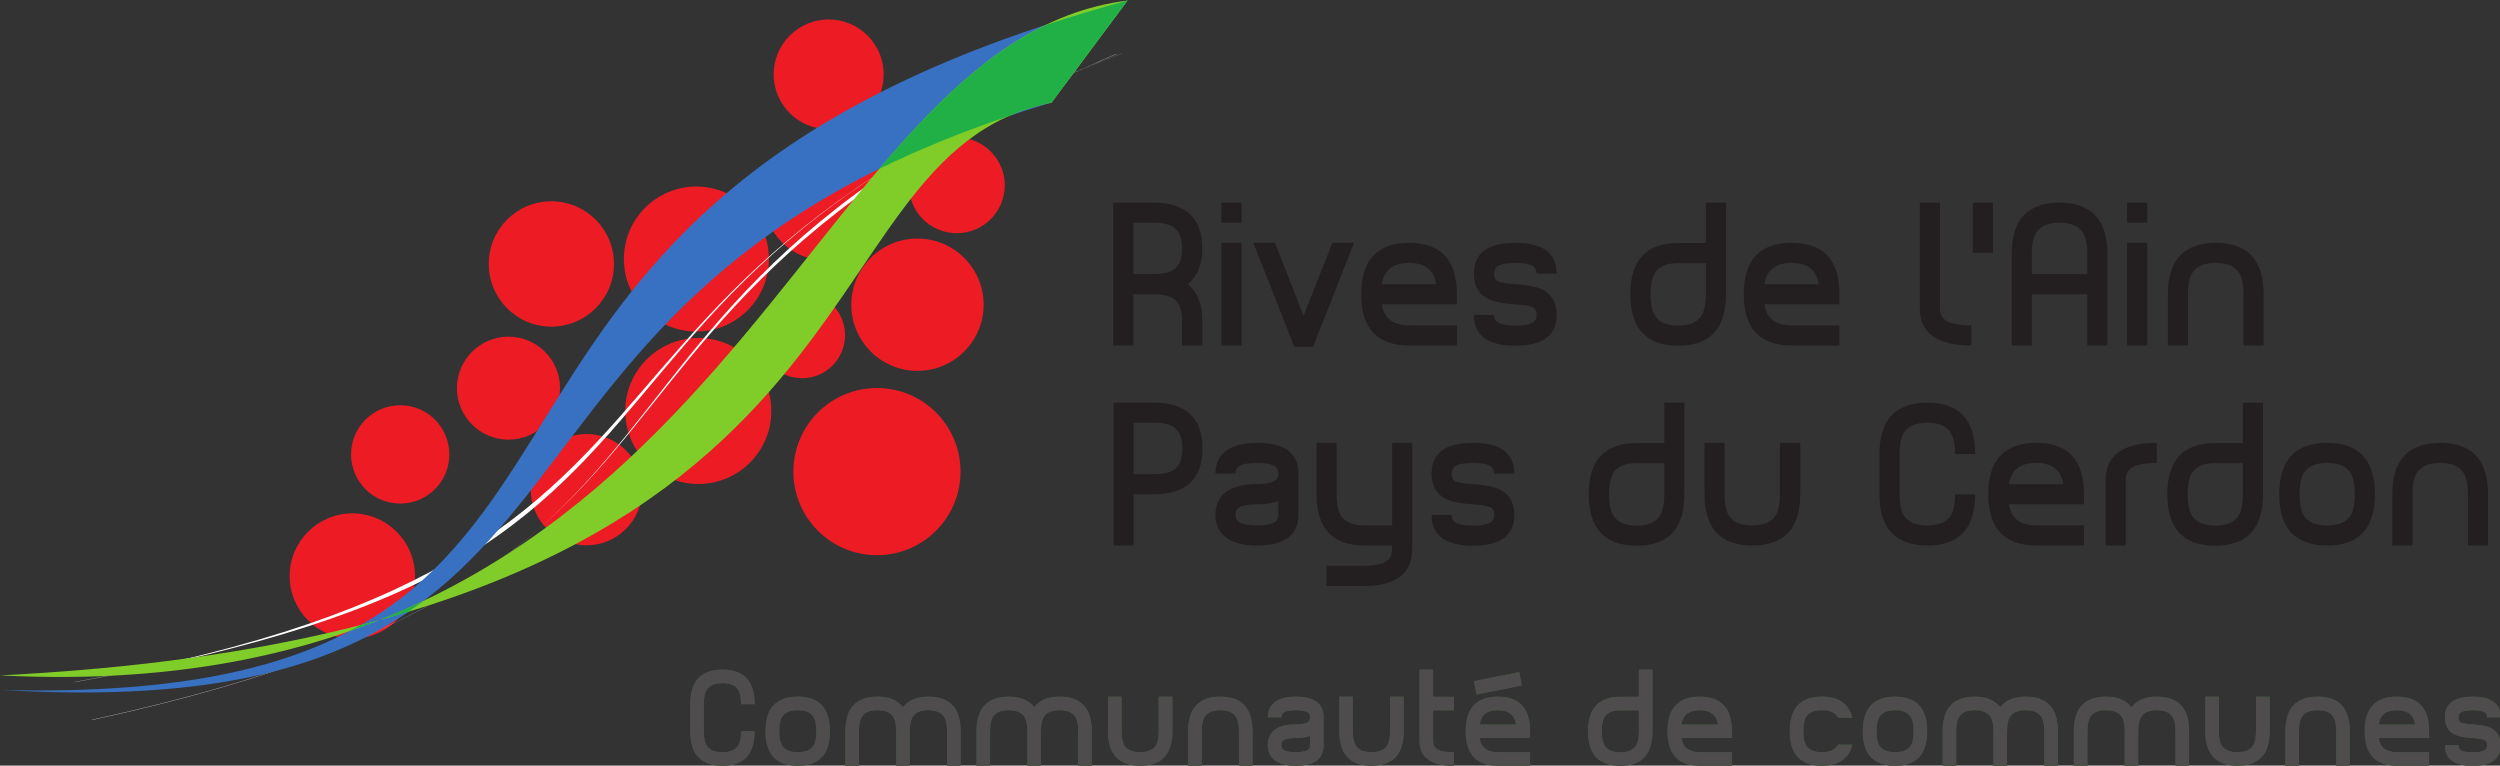 <svg xmlns:dc="http://purl.org/dc/elements/1.1/" xmlns:cc="http://creativecommons.org/ns#" xmlns:rdf="http://www.w3.org/1999/02/22-rdf-syntax-ns#" xmlns:svg="http://www.w3.org/2000/svg" xmlns="http://www.w3.org/2000/svg" xmlns:sodipodi="http://sodipodi.sourceforge.net/DTD/sodipodi-0.dtd" xmlns:inkscape="http://www.inkscape.org/namespaces/inkscape" viewBox="0 0 800 245" height="245" width="800" xml:space="preserve" id="svg2" inkscape:version="0.91 r13725" sodipodi:docname="Logo CC Rives Ain Pays Cerdon.svg"><rect x="0" y="0" width="800" height="245" fill="#333333" stroke="none"/><defs id="defs6"/><g id="g4729" transform="matrix(1.98,0,0,1.98,-35.071,-61.21)"><g id="g4697"><g id="g4326"><path id="path402" style="fill:#ed1c24;fill-opacity:1;fill-rule:nonzero;stroke:none" d="m 161.037,63.045 c 0,5.492 -4.457,9.938 -9.918,9.938 -5.499,0 -9.944,-4.445 -9.944,-9.938 0,-5.486 4.445,-9.918 9.944,-9.918 5.46,0 9.918,4.431 9.918,9.918" inkscape:connector-curvature="0"/><path id="path400" style="fill:#ed1c24;fill-opacity:1;fill-rule:nonzero;stroke:none" d="m 160.53,42.929 c 0,4.901 -3.987,8.876 -8.89,8.876 -4.901,0 -8.889,-3.975 -8.889,-8.876 0,-4.895 3.987,-8.87 8.889,-8.87 4.902,0 8.89,3.975 8.89,8.87" inkscape:connector-curvature="0"/><path id="path404" style="fill:#ed1c24;fill-opacity:1;fill-rule:nonzero;stroke:none" d="m 164.607,60.86 c 0,4.28 3.466,7.746 7.734,7.746 4.266,0 7.759,-3.466 7.759,-7.746 0,-4.274 -3.493,-7.734 -7.759,-7.734 -4.268,0 -7.734,3.46 -7.734,7.734" inkscape:connector-curvature="0"/><path id="path406" style="fill:#ed1c24;fill-opacity:1;fill-rule:nonzero;stroke:none" d="m 155.298,80.163 c 0,5.893 4.775,10.686 10.693,10.686 5.893,0 10.693,-4.794 10.693,-10.686 0,-5.911 -4.8,-10.693 -10.693,-10.693 -5.918,0 -10.693,4.781 -10.693,10.693" inkscape:connector-curvature="0"/><path id="path408" style="fill:#ed1c24;fill-opacity:1;fill-rule:nonzero;stroke:none" d="m 145.939,107.135 c 0,-7.461 6.045,-13.511 13.499,-13.511 7.468,0 13.512,6.05 13.512,13.511 0,7.461 -6.045,13.506 -13.512,13.506 -7.454,0 -13.499,-6.045 -13.499,-13.506" inkscape:connector-curvature="0"/><path id="path410" style="fill:#ed1c24;fill-opacity:1;fill-rule:nonzero;stroke:none" d="m 154.282,85.084 c 0,3.841 -3.099,6.952 -6.934,6.952 -3.861,0 -6.96,-3.111 -6.96,-6.952 0,-3.841 3.099,-6.94 6.96,-6.94 3.835,0 6.934,3.099 6.934,6.94" inkscape:connector-curvature="0"/><path id="path412" style="fill:#ed1c24;fill-opacity:1;fill-rule:nonzero;stroke:none" d="m 141.976,72.772 c 0,6.476 -5.258,11.721 -11.721,11.721 -6.476,0 -11.709,-5.245 -11.709,-11.721 0,-6.457 5.232,-11.709 11.709,-11.709 6.464,0 11.721,5.251 11.721,11.709" inkscape:connector-curvature="0"/><path id="path414" style="fill:#ed1c24;fill-opacity:1;fill-rule:nonzero;stroke:none" d="m 142.37,97.344 c 0,6.509 -5.282,11.791 -11.784,11.791 -6.529,0 -11.824,-5.282 -11.824,-11.791 0,-6.508 5.295,-11.804 11.824,-11.804 6.501,0 11.784,5.296 11.784,11.804" inkscape:connector-curvature="0"/><path id="path416" style="fill:#ed1c24;fill-opacity:1;fill-rule:nonzero;stroke:none" d="m 121.506,110.038 c 0,4.99 -4.051,9.004 -9.004,9.004 -4.978,0 -9.004,-4.014 -9.004,-9.004 0,-4.96 4.026,-8.979 9.004,-8.979 4.952,0 9.004,4.019 9.004,8.979" inkscape:connector-curvature="0"/><path id="path418" style="fill:#ed1c24;fill-opacity:1;fill-rule:nonzero;stroke:none" d="m 108.223,93.649 c 0,4.585 -3.746,8.319 -8.319,8.319 -4.596,0 -8.342,-3.734 -8.342,-8.319 0,-4.604 3.746,-8.324 8.342,-8.324 4.573,0 8.319,3.72 8.319,8.324" inkscape:connector-curvature="0"/><path id="path420" style="fill:#ed1c24;fill-opacity:1;fill-rule:nonzero;stroke:none" d="m 90.329,104.348 c 0,4.395 -3.542,7.95 -7.924,7.95 -4.394,0 -7.95,-3.555 -7.95,-7.95 0,-4.381 3.556,-7.936 7.95,-7.936 4.381,0 7.924,3.555 7.924,7.936" inkscape:connector-curvature="0"/><path id="path422" style="fill:#ed1c24;fill-opacity:1;fill-rule:nonzero;stroke:none" d="m 84.78,124.006 c 0,5.6 -4.534,10.121 -10.121,10.121 -5.588,0 -10.134,-4.521 -10.134,-10.121 0,-5.575 4.546,-10.121 10.134,-10.121 5.588,0 10.121,4.546 10.121,10.121" inkscape:connector-curvature="0"/><path id="path424" style="fill:#ed1c24;fill-opacity:1;fill-rule:nonzero;stroke:none" d="m 106.813,83.706 c 5.6,0 10.134,-4.54 10.134,-10.127 0,-5.606 -4.534,-10.134 -10.134,-10.134 -5.588,0 -10.109,4.527 -10.109,10.134 0,5.588 4.521,10.127 10.109,10.127" inkscape:connector-curvature="0"/></g><g id="g4680"><path id="path426" style="fill:#ffffff;fill-opacity:1;fill-rule:nonzero;stroke:none" d="m 92.958,120.921 c 28.941,-17.69 32.599,-41.145 70.01,-63.996 9.537,-5.83 21.233,-11.64 36.04,-17.379 l 0,-0.014 c -14.807,5.728 -26.529,11.556 -36.04,17.366 -37.438,22.878 -41.514,45.755 -70.429,63.413 -13.537,8.28 -32.459,15.379 -62.785,20.826 l 0.026,0.026 c 30.3,-5.449 49.665,-11.988 63.178,-20.242" inkscape:connector-curvature="0"/><path id="path428" style="fill:#ffffff;fill-opacity:1;fill-rule:nonzero;stroke:none" d="M 94.622,124.184 C 122.915,105.478 125.988,81.833 162.562,57.667 c 9.321,-6.16 20.927,-11.76 35.557,-18.014 l -0.026,-0.026 c -14.604,6.274 -26.109,12.502 -35.405,18.661 -36.599,24.192 -39.824,47.19 -68.092,65.884 -13.206,8.724 -31.874,16.509 -61.996,23.061 l 0.013,0.037 c 30.11,-6.54 48.778,-14.363 62.01,-23.086" inkscape:connector-curvature="0"/><path id="path434" style="fill:#3871c1;fill-opacity:1;fill-rule:nonzero;stroke:none" d="m 187.655,47.495 12.28,-16.49 C 71.535,65.571 134.218,145.24 18.123,142.432 125.709,148.744 84.64,77.966 187.655,47.495" inkscape:connector-curvature="0"/><path id="path436" style="fill:#80cc28;fill-opacity:1;fill-rule:nonzero;stroke:none" d="m 187.655,47.495 12.28,-16.49 c -53.92,6.641 -62.468,115.213 -182.219,109.066 147.944,-7.48 126.889,-83.884 169.939,-92.576" inkscape:connector-curvature="0"/><path id="path442" style="fill:#642f34;fill-opacity:1;fill-rule:nonzero;stroke:none" d="m 75.915,131.951 c 0.005,-0.003 0.009,-0.005 0.014,-0.009 0.021,-0.005 0.043,-0.01 0.065,-0.015 -0.006,0.004 -0.005,0.003 -0.011,0.006 -0.025,0.006 -0.043,0.011 -0.068,0.018" inkscape:connector-curvature="0"/><path id="path444" style="fill:#246f42;fill-opacity:1;fill-rule:nonzero;stroke:none" d="m 75.983,131.934 c 0.006,-0.004 0.005,-0.002 0.011,-0.006 0.122,-0.03 0.244,-0.06 0.366,-0.091 -0.129,0.034 -0.249,0.065 -0.378,0.098 m 1.786,-0.468 c 0.406,-0.11 0.809,-0.223 1.208,-0.336 -0.026,0.011 -0.052,0.021 -0.077,0.031 -0.378,0.104 -0.75,0.204 -1.13,0.305" inkscape:connector-curvature="0"/><path id="path446" style="fill:#20b046;fill-opacity:1;fill-rule:nonzero;stroke:none" d="m 74.075,132.959 c 0.631,-0.328 1.235,-0.656 1.841,-1.008 0.024,-0.007 0.043,-0.011 0.066,-0.018 0.129,-0.034 0.25,-0.065 0.378,-0.098 0.475,-0.12 0.945,-0.244 1.409,-0.37 0.38,-0.101 0.754,-0.203 1.13,-0.305 -1.575,0.624 -3.175,1.222 -4.824,1.798" inkscape:connector-curvature="0"/><path id="path448" style="fill:#246f42;fill-opacity:1;fill-rule:nonzero;stroke:none" d="m 78.976,131.13 c 2.502,-0.99 4.915,-2.058 7.264,-3.161 -0.009,0.007 -0.018,0.014 -0.028,0.02 -2.314,1.101 -4.692,2.141 -7.149,3.118 -0.029,0.007 -0.059,0.016 -0.087,0.024" inkscape:connector-curvature="0"/><path id="path450" style="fill:#20b046;fill-opacity:1;fill-rule:nonzero;stroke:none" d="m 79.064,131.107 c 2.456,-0.977 4.835,-2.016 7.149,-3.117 -0.805,0.615 -1.634,1.192 -2.487,1.782 -1.521,0.45 -3.067,0.899 -4.661,1.335" inkscape:connector-curvature="0"/><path id="path452" style="fill:#40b93c;fill-opacity:1;fill-rule:nonzero;stroke:none" d="m 159.787,58.222 c -0.001,-0.003 -0.002,-0.004 -0.004,-0.006 0.01,-0.005 0.02,-0.01 0.029,-0.014 -0.002,0.003 -0.009,0.01 -0.011,0.014 -0.004,0.001 -0.01,0.004 -0.014,0.006" inkscape:connector-curvature="0"/><path id="path454" style="fill:#642f34;fill-opacity:1;fill-rule:nonzero;stroke:none" d="m 159.768,58.232 c 0.004,-0.005 0.007,-0.009 0.011,-0.014 0.005,-0.003 -0.001,0 0.004,-0.003 0.001,0.003 0.002,0.005 0.004,0.006 -0.006,0.004 -0.013,0.006 -0.019,0.01" inkscape:connector-curvature="0"/><path id="path456" style="fill:#246f42;fill-opacity:1;fill-rule:nonzero;stroke:none" d="m 159.78,58.218 c 3.351,-3.942 6.691,-7.63 10.109,-10.944 -3.409,3.312 -6.739,6.994 -10.076,10.928 -0.01,0.005 -0.02,0.01 -0.029,0.015 -0.005,0.001 0.001,-0.001 -0.004,0.001" inkscape:connector-curvature="0"/><path id="path458" style="fill:#40b93c;fill-opacity:1;fill-rule:nonzero;stroke:none" d="m 180.688,49.699 c 0.034,-0.015 0.064,-0.028 0.096,-0.043 0.018,-0.006 0.045,-0.015 0.062,-0.021 -0.034,0.015 -0.066,0.029 -0.1,0.044 -0.02,0.007 -0.039,0.014 -0.059,0.02" inkscape:connector-curvature="0"/><path id="path460" style="fill:#246f42;fill-opacity:1;fill-rule:nonzero;stroke:none" d="m 180.785,49.656 c 2.105,-0.929 4.383,-1.659 6.87,-2.161 -2.449,0.506 -4.715,1.228 -6.808,2.14 -0.018,0.006 -0.045,0.015 -0.062,0.021" inkscape:connector-curvature="0"/><path id="path462" style="fill:#20b046;fill-opacity:1;fill-rule:nonzero;stroke:none" d="m 159.8,58.216 c 0.003,-0.003 0.009,-0.011 0.011,-0.014 3.339,-3.935 6.669,-7.616 10.078,-10.928 5.331,-5.17 10.854,-9.431 16.902,-12.339 4.14,-1.359 8.496,-2.68 13.144,-3.931 l -12.28,16.49 c -2.489,0.502 -4.765,1.232 -6.87,2.161 -0.034,0.015 -0.064,0.028 -0.098,0.043 -7.81,2.626 -14.714,5.484 -20.887,8.518" inkscape:connector-curvature="0"/></g></g><g id="g4612"><g id="g4570"><path d="m 139.671,149.097 q 0,5.569 -5.19,5.569 -5.212,0 -5.212,-5.569 l 0,-4.371 q 0,-5.59 5.212,-5.59 5.19,0 5.19,5.59 l -2.185,0 q 0,-1.702 -0.567,-2.459 -0.693,-0.946 -2.438,-0.946 -1.744,0 -2.459,0.946 -0.567,0.757 -0.567,2.459 l 0,4.371 q 0,1.681 0.567,2.459 0.714,0.925 2.459,0.925 l 0,0 q 1.744,0 2.438,-0.925 0.567,-0.757 0.567,-2.459 l 2.185,0 z" style="font-variant:normal;font-weight:normal;font-size:medium;font-family:'Planet Estyle';-inkscape-font-specification:PlanetEstyle;writing-mode:lr-tb;fill:#2e5f29;fill-opacity:1;fill-rule:nonzero;stroke:none" id="path4383" inkscape:connector-curvature="0"/><path d="m 151.838,149.097 q 0,5.569 -5.19,5.569 -5.212,0 -5.212,-5.569 0,-5.59 5.212,-5.59 l 0,0 q 5.19,0 5.19,5.59 z m -2.185,0 q 0,-1.702 -0.567,-2.459 -0.693,-0.946 -2.438,-0.946 -1.744,0 -2.438,0.946 -0.567,0.757 -0.567,2.459 0,1.702 0.567,2.459 0.693,0.925 2.438,0.925 l 0,0 q 1.744,0 2.438,-0.925 0.567,-0.757 0.567,-2.459 z" style="font-variant:normal;font-weight:normal;font-size:medium;font-family:'Planet Estyle';-inkscape-font-specification:PlanetEstyle;writing-mode:lr-tb;fill:#2e5f29;fill-opacity:1;fill-rule:nonzero;stroke:none" id="path4385" inkscape:connector-curvature="0"/><path d="m 172.957,154.666 -2.185,0 0,-5.569 q 0,-1.702 -0.567,-2.459 -0.714,-0.946 -2.459,-0.946 -1.744,0 -2.438,0.946 -0.567,0.757 -0.567,2.459 l 0,5.569 -2.185,0 0,-5.569 q 0,-1.702 -0.567,-2.459 -0.714,-0.946 -2.459,-0.946 -1.744,0 -2.438,0.946 -0.567,0.757 -0.567,2.459 l 0,5.569 -2.185,0 0,-5.569 q 0,-5.59 5.19,-5.59 2.774,0 4.119,1.702 1.324,-1.702 4.098,-1.702 l 0,0 q 5.212,0 5.212,5.59 l 0,5.569 z" style="font-variant:normal;font-weight:normal;font-size:medium;font-family:'Planet Estyle';-inkscape-font-specification:PlanetEstyle;writing-mode:lr-tb;fill:#2e5f29;fill-opacity:1;fill-rule:nonzero;stroke:none" id="path4387" inkscape:connector-curvature="0"/><path d="m 194.16,154.666 -2.185,0 0,-5.569 q 0,-1.702 -0.567,-2.459 -0.714,-0.946 -2.459,-0.946 -1.744,0 -2.438,0.946 -0.567,0.757 -0.567,2.459 l 0,5.569 -2.185,0 0,-5.569 q 0,-1.702 -0.567,-2.459 -0.714,-0.946 -2.459,-0.946 -1.744,0 -2.438,0.946 -0.567,0.757 -0.567,2.459 l 0,5.569 -2.185,0 0,-5.569 q 0,-5.59 5.19,-5.59 2.774,0 4.119,1.702 1.324,-1.702 4.098,-1.702 l 0,0 q 5.212,0 5.212,5.59 l 0,5.569 z" style="font-variant:normal;font-weight:normal;font-size:medium;font-family:'Planet Estyle';-inkscape-font-specification:PlanetEstyle;writing-mode:lr-tb;fill:#2e5f29;fill-opacity:1;fill-rule:nonzero;stroke:none" id="path4389" inkscape:connector-curvature="0"/><path d="m 207.189,149.097 q 0,5.569 -5.212,5.569 -5.19,0 -5.19,-5.569 l 0,-5.59 2.185,0 0,5.59 q 0,1.702 0.567,2.459 0.693,0.925 2.438,0.925 1.744,0 2.438,-0.925 0.567,-0.757 0.567,-2.459 l 0,-5.59 2.206,0 0,5.59 z" style="font-variant:normal;font-weight:normal;font-size:medium;font-family:'Planet Estyle';-inkscape-font-specification:PlanetEstyle;writing-mode:lr-tb;fill:#2e5f29;fill-opacity:1;fill-rule:nonzero;stroke:none" id="path4391" inkscape:connector-curvature="0"/><path d="m 220.134,154.666 -2.185,0 0,-5.569 q 0,-1.702 -0.567,-2.459 -0.693,-0.946 -2.438,-0.946 -1.744,0 -2.459,0.946 -0.567,0.757 -0.567,2.459 l 0,5.569 -2.185,0 0,-5.569 q 0,-5.59 5.212,-5.59 5.19,0 5.19,5.59 l 0,5.569 z" style="font-variant:normal;font-weight:normal;font-size:medium;font-family:'Planet Estyle';-inkscape-font-specification:PlanetEstyle;writing-mode:lr-tb;fill:#2e5f29;fill-opacity:1;fill-rule:nonzero;stroke:none" id="path4393" inkscape:connector-curvature="0"/><path d="m 231.629,151.325 q 0,3.341 -4.518,3.341 -2.585,0 -3.72,-1.198 -0.778,-0.841 -0.778,-2.143 0,-1.303 0.778,-2.143 1.135,-1.198 3.72,-1.198 l 0,0 q 1.534,0 2.038,-0.42 0.294,-0.231 0.294,-0.714 0,-0.504 -0.294,-0.735 -0.504,-0.42 -2.038,-0.42 -1.513,0 -2.017,0.42 -0.294,0.231 -0.294,0.735 l -2.185,0 q 0,-1.303 0.778,-2.143 1.135,-1.198 3.72,-1.198 4.518,0 4.518,3.341 l 0,0 0,4.476 z m -2.185,0 0,-1.471 q -0.967,0.336 -2.333,0.336 l 0,0 q -1.513,0 -2.017,0.399 -0.294,0.231 -0.294,0.735 0,0.504 0.294,0.735 0.504,0.42 2.017,0.42 l 0,0 q 1.534,0 2.038,-0.42 0.294,-0.231 0.294,-0.735 z" style="font-variant:normal;font-weight:normal;font-size:medium;font-family:'Planet Estyle';-inkscape-font-specification:PlanetEstyle;writing-mode:lr-tb;fill:#2e5f29;fill-opacity:1;fill-rule:nonzero;stroke:none" id="path4395" inkscape:connector-curvature="0"/><path d="m 244.573,149.097 q 0,5.569 -5.212,5.569 -5.19,0 -5.19,-5.569 l 0,-5.59 2.185,0 0,5.59 q 0,1.702 0.567,2.459 0.693,0.925 2.438,0.925 1.744,0 2.438,-0.925 0.567,-0.757 0.567,-2.459 l 0,-5.59 2.206,0 0,5.59 z" style="font-variant:normal;font-weight:normal;font-size:medium;font-family:'Planet Estyle';-inkscape-font-specification:PlanetEstyle;writing-mode:lr-tb;fill:#2e5f29;fill-opacity:1;fill-rule:nonzero;stroke:none" id="path4397" inkscape:connector-curvature="0"/><path d="m 252.706,154.687 q -5.569,0 -5.569,-4.056 l 0,-11.495 2.185,0 0,4.392 3.383,0 0,2.185 -3.383,0 0,4.917 q 0,0.883 0.567,1.303 0.778,0.567 2.816,0.567 l 0,2.185 z" style="font-variant:normal;font-weight:normal;font-size:medium;font-family:'Planet Estyle';-inkscape-font-specification:PlanetEstyle;writing-mode:lr-tb;fill:#2e5f29;fill-opacity:1;fill-rule:nonzero;stroke:none" id="path4399" inkscape:connector-curvature="0"/><path d="m 263.654,141.7 -1.072,0.21 -6.22,1.24 -0.441,-2.143 1.072,-0.231 6.241,-1.24 0.42,2.164 z m 1.345,12.966 -5.212,0 q -5.19,0 -5.19,-5.569 0,-5.59 5.19,-5.59 5.212,0 5.212,5.59 l 0,1.093 -8.153,0 q 0.336,2.291 2.942,2.291 l 5.212,0 0,2.185 z m -2.27,-6.661 q -0.315,-2.312 -2.942,-2.312 l 0,0 q -2.606,0 -2.942,2.312 l 5.884,0 z" style="font-variant:normal;font-weight:normal;font-size:medium;font-family:'Planet Estyle';-inkscape-font-specification:PlanetEstyle;writing-mode:lr-tb;fill:#2e5f29;fill-opacity:1;fill-rule:nonzero;stroke:none" id="path4401" inkscape:connector-curvature="0"/><path d="m 284.773,149.097 q 0,5.59 -5.19,5.59 -5.212,0 -5.212,-5.59 0,-5.569 5.212,-5.569 l 3.005,0 0,-4.392 2.185,0 0,9.961 z m -2.185,0 0,-3.383 -3.005,0 q -1.744,0 -2.438,0.925 -0.567,0.757 -0.567,2.459 0,1.702 0.567,2.459 0.693,0.946 2.438,0.946 l 0,0 q 1.744,0 2.438,-0.946 0.567,-0.757 0.567,-2.459 z" style="font-variant:normal;font-weight:normal;font-size:medium;font-family:'Planet Estyle';-inkscape-font-specification:PlanetEstyle;writing-mode:lr-tb;fill:#2e5f29;fill-opacity:1;fill-rule:nonzero;stroke:none" id="path4403" inkscape:connector-curvature="0"/><path d="m 297.613,154.666 -5.19,0 q -5.212,0 -5.212,-5.569 0,-5.59 5.212,-5.59 5.19,0 5.19,5.59 l 0,1.093 -8.153,0 q 0.336,2.291 2.963,2.291 l 5.19,0 0,2.185 z m -2.249,-6.661 q -0.336,-2.312 -2.942,-2.312 l 0,0 q -2.627,0 -2.963,2.312 l 5.905,0 z" style="font-variant:normal;font-weight:normal;font-size:medium;font-family:'Planet Estyle';-inkscape-font-specification:PlanetEstyle;writing-mode:lr-tb;fill:#2e5f29;fill-opacity:1;fill-rule:nonzero;stroke:none" id="path4405" inkscape:connector-curvature="0"/><path d="m 317.093,151.261 q -0.904,3.404 -4.938,3.404 -5.19,0 -5.19,-5.59 0,-5.569 5.19,-5.569 4.035,0 4.938,3.404 l -2.312,0 q -0.63,-1.219 -2.627,-1.219 -1.744,0 -2.438,0.925 -0.567,0.756 -0.567,2.459 0,1.702 0.567,2.459 0.693,0.946 2.438,0.946 1.975,0 2.627,-1.219 l 0,0 2.312,0 z" style="font-variant:normal;font-weight:normal;font-size:medium;font-family:'Planet Estyle';-inkscape-font-specification:PlanetEstyle;writing-mode:lr-tb;fill:#2e5f29;fill-opacity:1;fill-rule:nonzero;stroke:none" id="path4407" inkscape:connector-curvature="0"/><path d="m 329.176,149.097 q 0,5.569 -5.19,5.569 -5.212,0 -5.212,-5.569 0,-5.59 5.212,-5.59 l 0,0 q 5.19,0 5.19,5.59 z m -2.185,0 q 0,-1.702 -0.567,-2.459 -0.693,-0.946 -2.438,-0.946 -1.744,0 -2.438,0.946 -0.567,0.757 -0.567,2.459 0,1.702 0.567,2.459 0.693,0.925 2.438,0.925 l 0,0 q 1.744,0 2.438,-0.925 0.567,-0.757 0.567,-2.459 z" style="font-variant:normal;font-weight:normal;font-size:medium;font-family:'Planet Estyle';-inkscape-font-specification:PlanetEstyle;writing-mode:lr-tb;fill:#2e5f29;fill-opacity:1;fill-rule:nonzero;stroke:none" id="path4409" inkscape:connector-curvature="0"/><path d="m 350.295,154.666 -2.185,0 0,-5.569 q 0,-1.702 -0.567,-2.459 -0.714,-0.946 -2.459,-0.946 -1.744,0 -2.438,0.946 -0.567,0.757 -0.567,2.459 l 0,5.569 -2.185,0 0,-5.569 q 0,-1.702 -0.567,-2.459 -0.714,-0.946 -2.459,-0.946 -1.744,0 -2.438,0.946 -0.567,0.757 -0.567,2.459 l 0,5.569 -2.185,0 0,-5.569 q 0,-5.59 5.19,-5.59 2.774,0 4.119,1.702 1.324,-1.702 4.098,-1.702 l 0,0 q 5.212,0 5.212,5.59 l 0,5.569 z" style="font-variant:normal;font-weight:normal;font-size:medium;font-family:'Planet Estyle';-inkscape-font-specification:PlanetEstyle;writing-mode:lr-tb;fill:#2e5f29;fill-opacity:1;fill-rule:nonzero;stroke:none" id="path4411" inkscape:connector-curvature="0"/><path d="m 371.499,154.666 -2.185,0 0,-5.569 q 0,-1.702 -0.567,-2.459 -0.714,-0.946 -2.459,-0.946 -1.744,0 -2.438,0.946 -0.567,0.757 -0.567,2.459 l 0,5.569 -2.185,0 0,-5.569 q 0,-1.702 -0.567,-2.459 -0.714,-0.946 -2.459,-0.946 -1.744,0 -2.438,0.946 -0.567,0.757 -0.567,2.459 l 0,5.569 -2.185,0 0,-5.569 q 0,-5.59 5.19,-5.59 2.774,0 4.119,1.702 1.324,-1.702 4.098,-1.702 l 0,0 q 5.212,0 5.212,5.59 l 0,5.569 z" style="font-variant:normal;font-weight:normal;font-size:medium;font-family:'Planet Estyle';-inkscape-font-specification:PlanetEstyle;writing-mode:lr-tb;fill:#2e5f29;fill-opacity:1;fill-rule:nonzero;stroke:none" id="path4413" inkscape:connector-curvature="0"/><path d="m 384.527,149.097 q 0,5.569 -5.212,5.569 -5.19,0 -5.19,-5.569 l 0,-5.59 2.185,0 0,5.59 q 0,1.702 0.567,2.459 0.693,0.925 2.438,0.925 1.744,0 2.438,-0.925 0.567,-0.757 0.567,-2.459 l 0,-5.59 2.206,0 0,5.59 z" style="font-variant:normal;font-weight:normal;font-size:medium;font-family:'Planet Estyle';-inkscape-font-specification:PlanetEstyle;writing-mode:lr-tb;fill:#2e5f29;fill-opacity:1;fill-rule:nonzero;stroke:none" id="path4415" inkscape:connector-curvature="0"/><path d="m 397.472,154.666 -2.185,0 0,-5.569 q 0,-1.702 -0.567,-2.459 -0.693,-0.946 -2.438,-0.946 -1.744,0 -2.459,0.946 -0.567,0.757 -0.567,2.459 l 0,5.569 -2.185,0 0,-5.569 q 0,-5.59 5.212,-5.59 5.19,0 5.19,5.59 l 0,5.569 z" style="font-variant:normal;font-weight:normal;font-size:medium;font-family:'Planet Estyle';-inkscape-font-specification:PlanetEstyle;writing-mode:lr-tb;fill:#2e5f29;fill-opacity:1;fill-rule:nonzero;stroke:none" id="path4417" inkscape:connector-curvature="0"/><path d="m 410.291,154.666 -5.19,0 q -5.212,0 -5.212,-5.569 0,-5.59 5.212,-5.59 5.19,0 5.19,5.59 l 0,1.093 -8.153,0 q 0.336,2.291 2.963,2.291 l 5.19,0 0,2.185 z m -2.249,-6.661 q -0.336,-2.312 -2.942,-2.312 l 0,0 q -2.627,0 -2.963,2.312 l 5.905,0 z" style="font-variant:normal;font-weight:normal;font-size:medium;font-family:'Planet Estyle';-inkscape-font-specification:PlanetEstyle;writing-mode:lr-tb;fill:#2e5f29;fill-opacity:1;fill-rule:nonzero;stroke:none" id="path4419" inkscape:connector-curvature="0"/><path d="m 421.849,146.849 -2.185,0 q 0,-0.504 -0.294,-0.735 -0.504,-0.42 -2.017,-0.42 -1.513,0 -2.017,0.42 -0.294,0.231 -0.294,0.735 0,0.63 0.399,0.841 0.42,0.21 1.996,0.315 1.912,0.126 2.837,0.567 1.576,0.799 1.576,2.774 0,3.341 -4.497,3.341 -4.497,0 -4.497,-3.341 l 0,0 2.185,0 q 0,0.504 0.294,0.736 0.504,0.42 2.017,0.42 1.513,0 2.017,-0.42 0.294,-0.231 0.294,-0.736 0,-0.609 -0.378,-0.82 -0.441,-0.231 -1.996,-0.336 -1.933,-0.126 -2.837,-0.567 -1.597,-0.778 -1.597,-2.774 0,-3.341 4.497,-3.341 4.497,0 4.497,3.341 z" style="font-variant:normal;font-weight:normal;font-size:medium;font-family:'Planet Estyle';-inkscape-font-specification:PlanetEstyle;writing-mode:lr-tb;fill:#2e5f29;fill-opacity:1;fill-rule:nonzero;stroke:none" id="path4421" inkscape:connector-curvature="0"/><path d="m 139.671,149.097 q 0,5.569 -5.19,5.569 -5.212,0 -5.212,-5.569 l 0,-4.371 q 0,-5.59 5.212,-5.59 5.19,0 5.19,5.59 l -2.185,0 q 0,-1.702 -0.567,-2.459 -0.693,-0.946 -2.438,-0.946 -1.744,0 -2.459,0.946 -0.567,0.757 -0.567,2.459 l 0,4.371 q 0,1.681 0.567,2.459 0.714,0.925 2.459,0.925 l 0,0 q 1.744,0 2.438,-0.925 0.567,-0.757 0.567,-2.459 l 2.185,0 z" style="font-variant:normal;font-weight:normal;font-size:medium;font-family:'Planet Estyle';-inkscape-font-specification:PlanetEstyle;writing-mode:lr-tb;fill:#4f4c4d;fill-opacity:1;fill-rule:nonzero;stroke:none" id="path4342" inkscape:connector-curvature="0"/><path d="m 151.838,149.097 q 0,5.569 -5.19,5.569 -5.212,0 -5.212,-5.569 0,-5.59 5.212,-5.59 l 0,0 q 5.19,0 5.19,5.59 z m -2.185,0 q 0,-1.702 -0.567,-2.459 -0.693,-0.946 -2.438,-0.946 -1.744,0 -2.438,0.946 -0.567,0.757 -0.567,2.459 0,1.702 0.567,2.459 0.693,0.925 2.438,0.925 l 0,0 q 1.744,0 2.438,-0.925 0.567,-0.757 0.567,-2.459 z" style="font-variant:normal;font-weight:normal;font-size:medium;font-family:'Planet Estyle';-inkscape-font-specification:PlanetEstyle;writing-mode:lr-tb;fill:#4f4c4d;fill-opacity:1;fill-rule:nonzero;stroke:none" id="path4344" inkscape:connector-curvature="0"/><path d="m 172.957,154.666 -2.185,0 0,-5.569 q 0,-1.702 -0.567,-2.459 -0.714,-0.946 -2.459,-0.946 -1.744,0 -2.438,0.946 -0.567,0.757 -0.567,2.459 l 0,5.569 -2.185,0 0,-5.569 q 0,-1.702 -0.567,-2.459 -0.714,-0.946 -2.459,-0.946 -1.744,0 -2.438,0.946 -0.567,0.757 -0.567,2.459 l 0,5.569 -2.185,0 0,-5.569 q 0,-5.59 5.19,-5.59 2.774,0 4.119,1.702 1.324,-1.702 4.098,-1.702 l 0,0 q 5.212,0 5.212,5.59 l 0,5.569 z" style="font-variant:normal;font-weight:normal;font-size:medium;font-family:'Planet Estyle';-inkscape-font-specification:PlanetEstyle;writing-mode:lr-tb;fill:#4f4c4d;fill-opacity:1;fill-rule:nonzero;stroke:none" id="path4346" inkscape:connector-curvature="0"/><path d="m 194.16,154.666 -2.185,0 0,-5.569 q 0,-1.702 -0.567,-2.459 -0.714,-0.946 -2.459,-0.946 -1.744,0 -2.438,0.946 -0.567,0.757 -0.567,2.459 l 0,5.569 -2.185,0 0,-5.569 q 0,-1.702 -0.567,-2.459 -0.714,-0.946 -2.459,-0.946 -1.744,0 -2.438,0.946 -0.567,0.757 -0.567,2.459 l 0,5.569 -2.185,0 0,-5.569 q 0,-5.59 5.19,-5.59 2.774,0 4.119,1.702 1.324,-1.702 4.098,-1.702 l 0,0 q 5.212,0 5.212,5.59 l 0,5.569 z" style="font-variant:normal;font-weight:normal;font-size:medium;font-family:'Planet Estyle';-inkscape-font-specification:PlanetEstyle;writing-mode:lr-tb;fill:#4f4c4d;fill-opacity:1;fill-rule:nonzero;stroke:none" id="path4348" inkscape:connector-curvature="0"/><path d="m 207.189,149.097 q 0,5.569 -5.212,5.569 -5.19,0 -5.19,-5.569 l 0,-5.59 2.185,0 0,5.59 q 0,1.702 0.567,2.459 0.693,0.925 2.438,0.925 1.744,0 2.438,-0.925 0.567,-0.757 0.567,-2.459 l 0,-5.59 2.206,0 0,5.59 z" style="font-variant:normal;font-weight:normal;font-size:medium;font-family:'Planet Estyle';-inkscape-font-specification:PlanetEstyle;writing-mode:lr-tb;fill:#4f4c4d;fill-opacity:1;fill-rule:nonzero;stroke:none" id="path4350" inkscape:connector-curvature="0"/><path d="m 220.134,154.666 -2.185,0 0,-5.569 q 0,-1.702 -0.567,-2.459 -0.693,-0.946 -2.438,-0.946 -1.744,0 -2.459,0.946 -0.567,0.757 -0.567,2.459 l 0,5.569 -2.185,0 0,-5.569 q 0,-5.59 5.212,-5.59 5.19,0 5.19,5.59 l 0,5.569 z" style="font-variant:normal;font-weight:normal;font-size:medium;font-family:'Planet Estyle';-inkscape-font-specification:PlanetEstyle;writing-mode:lr-tb;fill:#4f4c4d;fill-opacity:1;fill-rule:nonzero;stroke:none" id="path4352" inkscape:connector-curvature="0"/><path d="m 231.629,151.325 q 0,3.341 -4.518,3.341 -2.585,0 -3.72,-1.198 -0.778,-0.841 -0.778,-2.143 0,-1.303 0.778,-2.143 1.135,-1.198 3.72,-1.198 l 0,0 q 1.534,0 2.038,-0.42 0.294,-0.231 0.294,-0.714 0,-0.504 -0.294,-0.735 -0.504,-0.42 -2.038,-0.42 -1.513,0 -2.017,0.42 -0.294,0.231 -0.294,0.735 l -2.185,0 q 0,-1.303 0.778,-2.143 1.135,-1.198 3.72,-1.198 4.518,0 4.518,3.341 l 0,0 0,4.476 z m -2.185,0 0,-1.471 q -0.967,0.336 -2.333,0.336 l 0,0 q -1.513,0 -2.017,0.399 -0.294,0.231 -0.294,0.735 0,0.504 0.294,0.735 0.504,0.42 2.017,0.42 l 0,0 q 1.534,0 2.038,-0.42 0.294,-0.231 0.294,-0.735 z" style="font-variant:normal;font-weight:normal;font-size:medium;font-family:'Planet Estyle';-inkscape-font-specification:PlanetEstyle;writing-mode:lr-tb;fill:#4f4c4d;fill-opacity:1;fill-rule:nonzero;stroke:none" id="path4354" inkscape:connector-curvature="0"/><path d="m 244.573,149.097 q 0,5.569 -5.212,5.569 -5.19,0 -5.19,-5.569 l 0,-5.59 2.185,0 0,5.59 q 0,1.702 0.567,2.459 0.693,0.925 2.438,0.925 1.744,0 2.438,-0.925 0.567,-0.757 0.567,-2.459 l 0,-5.59 2.206,0 0,5.59 z" style="font-variant:normal;font-weight:normal;font-size:medium;font-family:'Planet Estyle';-inkscape-font-specification:PlanetEstyle;writing-mode:lr-tb;fill:#4f4c4d;fill-opacity:1;fill-rule:nonzero;stroke:none" id="path4356" inkscape:connector-curvature="0"/><path d="m 252.706,154.687 q -5.569,0 -5.569,-4.056 l 0,-11.495 2.185,0 0,4.392 3.383,0 0,2.185 -3.383,0 0,4.917 q 0,0.883 0.567,1.303 0.778,0.567 2.816,0.567 l 0,2.185 z" style="font-variant:normal;font-weight:normal;font-size:medium;font-family:'Planet Estyle';-inkscape-font-specification:PlanetEstyle;writing-mode:lr-tb;fill:#4f4c4d;fill-opacity:1;fill-rule:nonzero;stroke:none" id="path4358" inkscape:connector-curvature="0"/><path d="m 263.654,141.7 -1.072,0.21 -6.22,1.24 -0.441,-2.143 1.072,-0.231 6.241,-1.24 0.42,2.164 z m 1.345,12.966 -5.212,0 q -5.19,0 -5.19,-5.569 0,-5.59 5.19,-5.59 5.212,0 5.212,5.59 l 0,1.093 -8.153,0 q 0.336,2.291 2.942,2.291 l 5.212,0 0,2.185 z m -2.27,-6.661 q -0.315,-2.312 -2.942,-2.312 l 0,0 q -2.606,0 -2.942,2.312 l 5.884,0 z" style="font-variant:normal;font-weight:normal;font-size:medium;font-family:'Planet Estyle';-inkscape-font-specification:PlanetEstyle;writing-mode:lr-tb;fill:#4f4c4d;fill-opacity:1;fill-rule:nonzero;stroke:none" id="path4360" inkscape:connector-curvature="0"/><path d="m 284.773,149.097 q 0,5.59 -5.19,5.59 -5.212,0 -5.212,-5.59 0,-5.569 5.212,-5.569 l 3.005,0 0,-4.392 2.185,0 0,9.961 z m -2.185,0 0,-3.383 -3.005,0 q -1.744,0 -2.438,0.925 -0.567,0.757 -0.567,2.459 0,1.702 0.567,2.459 0.693,0.946 2.438,0.946 l 0,0 q 1.744,0 2.438,-0.946 0.567,-0.757 0.567,-2.459 z" style="font-variant:normal;font-weight:normal;font-size:medium;font-family:'Planet Estyle';-inkscape-font-specification:PlanetEstyle;writing-mode:lr-tb;fill:#4f4c4d;fill-opacity:1;fill-rule:nonzero;stroke:none" id="path4362" inkscape:connector-curvature="0"/><path d="m 297.613,154.666 -5.19,0 q -5.212,0 -5.212,-5.569 0,-5.59 5.212,-5.59 5.19,0 5.19,5.59 l 0,1.093 -8.153,0 q 0.336,2.291 2.963,2.291 l 5.19,0 0,2.185 z m -2.249,-6.661 q -0.336,-2.312 -2.942,-2.312 l 0,0 q -2.627,0 -2.963,2.312 l 5.905,0 z" style="font-variant:normal;font-weight:normal;font-size:medium;font-family:'Planet Estyle';-inkscape-font-specification:PlanetEstyle;writing-mode:lr-tb;fill:#4f4c4d;fill-opacity:1;fill-rule:nonzero;stroke:none" id="path4364" inkscape:connector-curvature="0"/><path d="m 317.093,151.261 q -0.904,3.404 -4.938,3.404 -5.19,0 -5.19,-5.59 0,-5.569 5.19,-5.569 4.035,0 4.938,3.404 l -2.312,0 q -0.63,-1.219 -2.627,-1.219 -1.744,0 -2.438,0.925 -0.567,0.756 -0.567,2.459 0,1.702 0.567,2.459 0.693,0.946 2.438,0.946 1.975,0 2.627,-1.219 l 0,0 2.312,0 z" style="font-variant:normal;font-weight:normal;font-size:medium;font-family:'Planet Estyle';-inkscape-font-specification:PlanetEstyle;writing-mode:lr-tb;fill:#4f4c4d;fill-opacity:1;fill-rule:nonzero;stroke:none" id="path4366" inkscape:connector-curvature="0"/><path d="m 329.176,149.097 q 0,5.569 -5.19,5.569 -5.212,0 -5.212,-5.569 0,-5.59 5.212,-5.59 l 0,0 q 5.19,0 5.19,5.59 z m -2.185,0 q 0,-1.702 -0.567,-2.459 -0.693,-0.946 -2.438,-0.946 -1.744,0 -2.438,0.946 -0.567,0.757 -0.567,2.459 0,1.702 0.567,2.459 0.693,0.925 2.438,0.925 l 0,0 q 1.744,0 2.438,-0.925 0.567,-0.757 0.567,-2.459 z" style="font-variant:normal;font-weight:normal;font-size:medium;font-family:'Planet Estyle';-inkscape-font-specification:PlanetEstyle;writing-mode:lr-tb;fill:#4f4c4d;fill-opacity:1;fill-rule:nonzero;stroke:none" id="path4368" inkscape:connector-curvature="0"/><path d="m 350.295,154.666 -2.185,0 0,-5.569 q 0,-1.702 -0.567,-2.459 -0.714,-0.946 -2.459,-0.946 -1.744,0 -2.438,0.946 -0.567,0.757 -0.567,2.459 l 0,5.569 -2.185,0 0,-5.569 q 0,-1.702 -0.567,-2.459 -0.714,-0.946 -2.459,-0.946 -1.744,0 -2.438,0.946 -0.567,0.757 -0.567,2.459 l 0,5.569 -2.185,0 0,-5.569 q 0,-5.59 5.19,-5.59 2.774,0 4.119,1.702 1.324,-1.702 4.098,-1.702 l 0,0 q 5.212,0 5.212,5.59 l 0,5.569 z" style="font-variant:normal;font-weight:normal;font-size:medium;font-family:'Planet Estyle';-inkscape-font-specification:PlanetEstyle;writing-mode:lr-tb;fill:#4f4c4d;fill-opacity:1;fill-rule:nonzero;stroke:none" id="path4370" inkscape:connector-curvature="0"/><path d="m 371.499,154.666 -2.185,0 0,-5.569 q 0,-1.702 -0.567,-2.459 -0.714,-0.946 -2.459,-0.946 -1.744,0 -2.438,0.946 -0.567,0.757 -0.567,2.459 l 0,5.569 -2.185,0 0,-5.569 q 0,-1.702 -0.567,-2.459 -0.714,-0.946 -2.459,-0.946 -1.744,0 -2.438,0.946 -0.567,0.757 -0.567,2.459 l 0,5.569 -2.185,0 0,-5.569 q 0,-5.59 5.19,-5.59 2.774,0 4.119,1.702 1.324,-1.702 4.098,-1.702 l 0,0 q 5.212,0 5.212,5.59 l 0,5.569 z" style="font-variant:normal;font-weight:normal;font-size:medium;font-family:'Planet Estyle';-inkscape-font-specification:PlanetEstyle;writing-mode:lr-tb;fill:#4f4c4d;fill-opacity:1;fill-rule:nonzero;stroke:none" id="path4372" inkscape:connector-curvature="0"/><path d="m 384.527,149.097 q 0,5.569 -5.212,5.569 -5.19,0 -5.19,-5.569 l 0,-5.59 2.185,0 0,5.59 q 0,1.702 0.567,2.459 0.693,0.925 2.438,0.925 1.744,0 2.438,-0.925 0.567,-0.757 0.567,-2.459 l 0,-5.59 2.206,0 0,5.59 z" style="font-variant:normal;font-weight:normal;font-size:medium;font-family:'Planet Estyle';-inkscape-font-specification:PlanetEstyle;writing-mode:lr-tb;fill:#4f4c4d;fill-opacity:1;fill-rule:nonzero;stroke:none" id="path4374" inkscape:connector-curvature="0"/><path d="m 397.472,154.666 -2.185,0 0,-5.569 q 0,-1.702 -0.567,-2.459 -0.693,-0.946 -2.438,-0.946 -1.744,0 -2.459,0.946 -0.567,0.757 -0.567,2.459 l 0,5.569 -2.185,0 0,-5.569 q 0,-5.59 5.212,-5.59 5.19,0 5.19,5.59 l 0,5.569 z" style="font-variant:normal;font-weight:normal;font-size:medium;font-family:'Planet Estyle';-inkscape-font-specification:PlanetEstyle;writing-mode:lr-tb;fill:#4f4c4d;fill-opacity:1;fill-rule:nonzero;stroke:none" id="path4376" inkscape:connector-curvature="0"/><path d="m 410.291,154.666 -5.19,0 q -5.212,0 -5.212,-5.569 0,-5.59 5.212,-5.59 5.19,0 5.19,5.59 l 0,1.093 -8.153,0 q 0.336,2.291 2.963,2.291 l 5.19,0 0,2.185 z m -2.249,-6.661 q -0.336,-2.312 -2.942,-2.312 l 0,0 q -2.627,0 -2.963,2.312 l 5.905,0 z" style="font-variant:normal;font-weight:normal;font-size:medium;font-family:'Planet Estyle';-inkscape-font-specification:PlanetEstyle;writing-mode:lr-tb;fill:#4f4c4d;fill-opacity:1;fill-rule:nonzero;stroke:none" id="path4378" inkscape:connector-curvature="0"/><path d="m 421.849,146.849 -2.185,0 q 0,-0.504 -0.294,-0.735 -0.504,-0.42 -2.017,-0.42 -1.513,0 -2.017,0.42 -0.294,0.231 -0.294,0.735 0,0.63 0.399,0.841 0.42,0.21 1.996,0.315 1.912,0.126 2.837,0.567 1.576,0.799 1.576,2.774 0,3.341 -4.497,3.341 -4.497,0 -4.497,-3.341 l 0,0 2.185,0 q 0,0.504 0.294,0.736 0.504,0.42 2.017,0.42 1.513,0 2.017,-0.42 0.294,-0.231 0.294,-0.736 0,-0.609 -0.378,-0.82 -0.441,-0.231 -1.996,-0.336 -1.933,-0.126 -2.837,-0.567 -1.597,-0.778 -1.597,-2.774 0,-3.341 4.497,-3.341 4.497,0 4.497,3.341 z" style="font-variant:normal;font-weight:normal;font-size:medium;font-family:'Planet Estyle';-inkscape-font-specification:PlanetEstyle;writing-mode:lr-tb;fill:#4f4c4d;fill-opacity:1;fill-rule:nonzero;stroke:none" id="path4380" inkscape:connector-curvature="0"/></g><g id="g4504"><path d="m 212.055,103.393 q 0,7.404 -7.904,7.404 l -3.218,0 0,8.279 -3.249,0 0,-23.088 6.467,0 q 7.904,0 7.904,7.404 z m -3.249,0 q 0,-2.406 -1.281,-3.374 -1.062,-0.781 -3.374,-0.781 l -3.218,0 0,8.31 3.218,0 q 2.374,0 3.405,-0.781 1.25,-0.937 1.25,-3.374 z" style="font-variant:normal;font-weight:normal;font-size:medium;font-family:'Planet Estyle';-inkscape-font-specification:PlanetEstyle;writing-mode:lr-tb;fill:#231f20;fill-opacity:1;fill-rule:nonzero;stroke:none" id="path4452" inkscape:connector-curvature="0"/><path d="m 227.551,114.109 q 0,4.968 -6.717,4.968 -3.843,0 -5.53,-1.781 -1.156,-1.25 -1.156,-3.187 0,-1.937 1.156,-3.187 1.687,-1.781 5.53,-1.781 l 0,0 q 2.281,0 3.031,-0.625 0.437,-0.344 0.437,-1.062 0,-0.75 -0.437,-1.093 -0.75,-0.625 -3.031,-0.625 -2.249,0 -2.999,0.625 -0.437,0.344 -0.437,1.093 l -3.249,0 q 0,-1.937 1.156,-3.187 1.687,-1.781 5.53,-1.781 6.717,0 6.717,4.968 l 0,0 0,6.655 z m -3.249,0 0,-2.187 q -1.437,0.5 -3.468,0.5 l 0,0 q -2.249,0 -2.999,0.594 -0.437,0.344 -0.437,1.093 0,0.75 0.437,1.093 0.75,0.625 2.999,0.625 l 0,0 q 2.281,0 3.031,-0.625 0.437,-0.344 0.437,-1.093 z" style="font-variant:normal;font-weight:normal;font-size:medium;font-family:'Planet Estyle';-inkscape-font-specification:PlanetEstyle;writing-mode:lr-tb;fill:#231f20;fill-opacity:1;fill-rule:nonzero;stroke:none" id="path4454" inkscape:connector-curvature="0"/><path d="m 245.953,119.545 q 0,6.061 -7.748,6.061 l -6.092,0 0,-3.249 6.092,0 q 2.937,0 3.937,-1.031 0.562,-0.562 0.562,-1.781 l 0,-0.469 -4.499,0 q -7.717,0 -7.717,-8.279 l 0,-8.31 3.249,0 0,8.31 q 0,2.531 0.844,3.655 1.031,1.375 3.624,1.375 l 4.499,0 0,-13.341 3.249,0 0,17.058 z" style="font-variant:normal;font-weight:normal;font-size:medium;font-family:'Planet Estyle';-inkscape-font-specification:PlanetEstyle;writing-mode:lr-tb;fill:#231f20;fill-opacity:1;fill-rule:nonzero;stroke:none" id="path4456" inkscape:connector-curvature="0"/><path d="m 262.449,107.454 -3.249,0 q 0,-0.75 -0.437,-1.093 -0.75,-0.625 -2.999,-0.625 -2.249,0 -2.999,0.625 -0.437,0.344 -0.437,1.093 0,0.937 0.594,1.25 0.625,0.312 2.968,0.469 2.843,0.187 4.218,0.844 2.343,1.187 2.343,4.124 0,4.968 -6.686,4.968 -6.686,0 -6.686,-4.968 l 0,0 3.249,0 q 0,0.75 0.437,1.093 0.75,0.625 2.999,0.625 2.249,0 2.999,-0.625 0.437,-0.344 0.437,-1.093 0,-0.906 -0.562,-1.218 -0.656,-0.344 -2.968,-0.5 -2.874,-0.187 -4.218,-0.844 -2.374,-1.156 -2.374,-4.124 0,-4.968 6.686,-4.968 6.686,0 6.686,4.968 z" style="font-variant:normal;font-weight:normal;font-size:medium;font-family:'Planet Estyle';-inkscape-font-specification:PlanetEstyle;writing-mode:lr-tb;fill:#231f20;fill-opacity:1;fill-rule:nonzero;stroke:none" id="path4458" inkscape:connector-curvature="0"/><path d="m 289.942,110.797 q 0,8.31 -7.717,8.31 -7.748,0 -7.748,-8.31 0,-8.279 7.748,-8.279 l 4.468,0 0,-6.53 3.249,0 0,14.809 z m -3.249,0 0,-5.03 -4.468,0 q -2.593,0 -3.624,1.375 -0.844,1.125 -0.844,3.655 0,2.531 0.844,3.655 1.031,1.406 3.624,1.406 l 0,0 q 2.593,0 3.624,-1.406 0.844,-1.125 0.844,-3.655 z" style="font-variant:normal;font-weight:normal;font-size:medium;font-family:'Planet Estyle';-inkscape-font-specification:PlanetEstyle;writing-mode:lr-tb;fill:#231f20;fill-opacity:1;fill-rule:nonzero;stroke:none" id="path4460" inkscape:connector-curvature="0"/><path d="m 308.656,110.797 q 0,8.279 -7.748,8.279 -7.717,0 -7.717,-8.279 l 0,-8.31 3.249,0 0,8.31 q 0,2.531 0.844,3.655 1.031,1.375 3.624,1.375 2.593,0 3.624,-1.375 0.844,-1.125 0.844,-3.655 l 0,-8.31 3.28,0 0,8.31 z" style="font-variant:normal;font-weight:normal;font-size:medium;font-family:'Planet Estyle';-inkscape-font-specification:PlanetEstyle;writing-mode:lr-tb;fill:#231f20;fill-opacity:1;fill-rule:nonzero;stroke:none" id="path4462" inkscape:connector-curvature="0"/><path d="m 336.93,110.797 q 0,8.279 -7.717,8.279 -7.748,0 -7.748,-8.279 l 0,-6.498 q 0,-8.31 7.748,-8.31 7.717,0 7.717,8.31 l -3.249,0 q 0,-2.531 -0.844,-3.655 -1.031,-1.406 -3.624,-1.406 -2.593,0 -3.655,1.406 -0.844,1.125 -0.844,3.655 l 0,6.498 q 0,2.499 0.844,3.655 1.062,1.375 3.655,1.375 l 0,0 q 2.593,0 3.624,-1.375 0.844,-1.125 0.844,-3.655 l 3.249,0 z" style="font-variant:normal;font-weight:normal;font-size:medium;font-family:'Planet Estyle';-inkscape-font-specification:PlanetEstyle;writing-mode:lr-tb;fill:#231f20;fill-opacity:1;fill-rule:nonzero;stroke:none" id="path4464" inkscape:connector-curvature="0"/><path d="m 354.52,119.076 -7.717,0 q -7.748,0 -7.748,-8.279 0,-8.31 7.748,-8.31 7.717,0 7.717,8.31 l 0,1.625 -12.122,0 q 0.5,3.405 4.405,3.405 l 7.717,0 0,3.249 z m -3.343,-9.904 q -0.5,-3.437 -4.374,-3.437 l 0,0 q -3.905,0 -4.405,3.437 l 8.779,0 z" style="font-variant:normal;font-weight:normal;font-size:medium;font-family:'Planet Estyle';-inkscape-font-specification:PlanetEstyle;writing-mode:lr-tb;fill:#231f20;fill-opacity:1;fill-rule:nonzero;stroke:none" id="path4466" inkscape:connector-curvature="0"/><path d="m 366.298,105.736 q -3.031,0 -4.186,0.844 -0.844,0.625 -0.844,1.937 l 0,10.56 -3.249,0 0,-10.56 q 0,-6.03 8.279,-6.03 l 0,3.249 z" style="font-variant:normal;font-weight:normal;font-size:medium;font-family:'Planet Estyle';-inkscape-font-specification:PlanetEstyle;writing-mode:lr-tb;fill:#231f20;fill-opacity:1;fill-rule:nonzero;stroke:none" id="path4447" inkscape:connector-curvature="0"/><path d="m 383.45,110.797 q 0,8.31 -7.717,8.31 -7.748,0 -7.748,-8.31 0,-8.279 7.748,-8.279 l 4.468,0 0,-6.53 3.249,0 0,14.809 z m -3.249,0 0,-5.03 -4.468,0 q -2.593,0 -3.624,1.375 -0.844,1.125 -0.844,3.655 0,2.531 0.844,3.655 1.031,1.406 3.624,1.406 l 0,0 q 2.593,0 3.624,-1.406 0.844,-1.125 0.844,-3.655 z" style="font-variant:normal;font-weight:normal;font-size:medium;font-family:'Planet Estyle';-inkscape-font-specification:PlanetEstyle;writing-mode:lr-tb;fill:#231f20;fill-opacity:1;fill-rule:nonzero;stroke:none" id="path4449" inkscape:connector-curvature="0"/><path d="m 401.54,110.797 q 0,8.279 -7.717,8.279 -7.748,0 -7.748,-8.279 0,-8.31 7.748,-8.31 l 0,0 q 7.717,0 7.717,8.31 z m -3.249,0 q 0,-2.531 -0.844,-3.655 -1.031,-1.406 -3.624,-1.406 -2.593,0 -3.624,1.406 -0.844,1.125 -0.844,3.655 0,2.531 0.844,3.655 1.031,1.375 3.624,1.375 l 0,0 q 2.593,0 3.624,-1.375 0.844,-1.125 0.844,-3.655 z" style="font-variant:normal;font-weight:normal;font-size:medium;font-family:'Planet Estyle';-inkscape-font-specification:PlanetEstyle;writing-mode:lr-tb;fill:#231f20;fill-opacity:1;fill-rule:nonzero;stroke:none" id="path4442" inkscape:connector-curvature="0"/><path d="m 419.816,119.076 -3.249,0 0,-8.279 q 0,-2.531 -0.844,-3.655 -1.031,-1.406 -3.624,-1.406 -2.593,0 -3.655,1.406 -0.844,1.125 -0.844,3.655 l 0,8.279 -3.249,0 0,-8.279 q 0,-8.31 7.748,-8.31 7.717,0 7.717,8.31 l 0,8.279 z" style="font-variant:normal;font-weight:normal;font-size:medium;font-family:'Planet Estyle';-inkscape-font-specification:PlanetEstyle;writing-mode:lr-tb;fill:#231f20;fill-opacity:1;fill-rule:nonzero;stroke:none" id="path4444" inkscape:connector-curvature="0"/><path d="m 212.023,86.75 -3.28,0 0,-4.124 q 0,-2.437 -1.281,-3.374 -1.031,-0.781 -3.374,-0.781 l -3.218,0 0,8.279 -3.249,0 0,-23.088 6.467,0 q 7.936,0 7.936,7.404 0,3.874 -2.343,5.78 0,0 0,0 2.343,1.875 2.343,5.78 l 0,4.124 z m -3.28,-15.684 q 0,-2.406 -1.281,-3.374 -1.031,-0.781 -3.374,-0.781 l -3.218,0 0,8.31 3.218,0 q 2.374,0 3.405,-0.781 1.25,-0.937 1.25,-3.374 z" style="font-variant:normal;font-weight:normal;font-size:medium;font-family:'Planet Estyle';-inkscape-font-specification:PlanetEstyle;writing-mode:lr-tb;fill:#231f20;fill-opacity:1;fill-rule:nonzero;stroke:none" id="path4469" inkscape:connector-curvature="0"/><path d="m 218.366,66.911 -3.249,0 0,-3.249 3.249,0 0,3.249 z m -3.249,3.249 3.249,0 0,16.59 -3.249,0 0,-16.59 z" style="font-variant:normal;font-weight:normal;font-size:medium;font-family:'Planet Estyle';-inkscape-font-specification:PlanetEstyle;writing-mode:lr-tb;fill:#231f20;fill-opacity:1;fill-rule:nonzero;stroke:none" id="path4471" inkscape:connector-curvature="0"/><path d="m 236.549,70.16 -6.623,16.808 -3.031,0 -6.623,-16.808 3.499,0 4.624,11.778 4.655,-11.778 3.499,0 z" style="font-variant:normal;font-weight:normal;font-size:medium;font-family:'Planet Estyle';-inkscape-font-specification:PlanetEstyle;writing-mode:lr-tb;fill:#231f20;fill-opacity:1;fill-rule:nonzero;stroke:none" id="path4437" inkscape:connector-curvature="0"/><path d="m 253.17,86.75 -7.717,0 q -7.748,0 -7.748,-8.279 0,-8.31 7.748,-8.31 7.717,0 7.717,8.31 l 0,1.625 -12.122,0 q 0.5,3.405 4.405,3.405 l 7.717,0 0,3.249 z m -3.343,-9.904 q -0.5,-3.437 -4.374,-3.437 l 0,0 q -3.905,0 -4.405,3.437 l 8.779,0 z" style="font-variant:normal;font-weight:normal;font-size:medium;font-family:'Planet Estyle';-inkscape-font-specification:PlanetEstyle;writing-mode:lr-tb;fill:#231f20;fill-opacity:1;fill-rule:nonzero;stroke:none" id="path4439" inkscape:connector-curvature="0"/><path d="m 269.291,75.128 -3.249,0 q 0,-0.75 -0.437,-1.093 -0.75,-0.625 -2.999,-0.625 -2.249,0 -2.999,0.625 -0.437,0.344 -0.437,1.093 0,0.937 0.594,1.25 0.625,0.312 2.968,0.469 2.843,0.187 4.218,0.844 2.343,1.187 2.343,4.124 0,4.968 -6.686,4.968 -6.686,0 -6.686,-4.968 l 0,0 3.249,0 q 0,0.75 0.437,1.093 0.75,0.625 2.999,0.625 2.249,0 2.999,-0.625 0.437,-0.344 0.437,-1.093 0,-0.906 -0.562,-1.218 -0.656,-0.344 -2.968,-0.5 -2.874,-0.187 -4.218,-0.844 -2.374,-1.156 -2.374,-4.124 0,-4.968 6.686,-4.968 6.686,0 6.686,4.968 z" style="font-variant:normal;font-weight:normal;font-size:medium;font-family:'Planet Estyle';-inkscape-font-specification:PlanetEstyle;writing-mode:lr-tb;fill:#231f20;fill-opacity:1;fill-rule:nonzero;stroke:none" id="path4474" inkscape:connector-curvature="0"/><path d="m 296.659,78.47 q 0,8.31 -7.717,8.31 -7.748,0 -7.748,-8.31 0,-8.279 7.748,-8.279 l 4.468,0 0,-6.53 3.249,0 0,14.809 z m -3.249,0 0,-5.03 -4.468,0 q -2.593,0 -3.624,1.375 -0.844,1.125 -0.844,3.655 0,2.531 0.844,3.655 1.031,1.406 3.624,1.406 l 0,0 q 2.593,0 3.624,-1.406 0.844,-1.125 0.844,-3.655 z" style="font-variant:normal;font-weight:normal;font-size:medium;font-family:'Planet Estyle';-inkscape-font-specification:PlanetEstyle;writing-mode:lr-tb;fill:#231f20;fill-opacity:1;fill-rule:nonzero;stroke:none" id="path4476" inkscape:connector-curvature="0"/><path d="m 314.998,86.75 -7.717,0 q -7.748,0 -7.748,-8.279 0,-8.31 7.748,-8.31 7.717,0 7.717,8.31 l 0,1.625 -12.122,0 q 0.5,3.405 4.405,3.405 l 7.717,0 0,3.249 z m -3.343,-9.904 q -0.5,-3.437 -4.374,-3.437 l 0,0 q -3.905,0 -4.405,3.437 l 8.779,0 z" style="font-variant:normal;font-weight:normal;font-size:medium;font-family:'Planet Estyle';-inkscape-font-specification:PlanetEstyle;writing-mode:lr-tb;fill:#231f20;fill-opacity:1;fill-rule:nonzero;stroke:none" id="path4478" inkscape:connector-curvature="0"/><path d="m 336.305,86.75 q -8.31,0 -8.31,-5.999 l 0,-17.09 3.249,0 0,17.09 q 0,1.281 0.875,1.906 1.156,0.844 4.186,0.844 l 0,3.249 z" style="font-variant:normal;font-weight:normal;font-size:medium;font-family:'Planet Estyle';-inkscape-font-specification:PlanetEstyle;writing-mode:lr-tb;fill:#231f20;fill-opacity:1;fill-rule:nonzero;stroke:none" id="path4432" inkscape:connector-curvature="0"/><path d="m 339.805,71.785 -3.249,0 0,-8.123 3.249,0 0,8.123 z" style="font-variant:normal;font-weight:normal;font-size:medium;font-family:'Planet Estyle';-inkscape-font-specification:PlanetEstyle;writing-mode:lr-tb;fill:#231f20;fill-opacity:1;fill-rule:nonzero;stroke:none" id="path4434" inkscape:connector-curvature="0"/><path d="m 358.3,86.75 -3.249,0 0,-8.279 -8.967,0 0,8.279 -3.249,0 0,-14.778 q 0,-8.31 7.717,-8.31 l 0,0 q 7.748,0 7.748,8.31 l 0,14.778 z m -3.249,-11.528 0,-3.249 q 0,-2.531 -0.844,-3.655 -1.062,-1.406 -3.655,-1.406 -2.593,0 -3.624,1.406 -0.844,1.125 -0.844,3.655 l 0,3.249 8.967,0 z" style="font-variant:normal;font-weight:normal;font-size:medium;font-family:'Planet Estyle';-inkscape-font-specification:PlanetEstyle;writing-mode:lr-tb;fill:#231f20;fill-opacity:1;fill-rule:nonzero;stroke:none" id="path4427" inkscape:connector-curvature="0"/><path d="m 364.736,66.911 -3.249,0 0,-3.249 3.249,0 0,3.249 z m -3.249,3.249 3.249,0 0,16.59 -3.249,0 0,-16.59 z" style="font-variant:normal;font-weight:normal;font-size:medium;font-family:'Planet Estyle';-inkscape-font-specification:PlanetEstyle;writing-mode:lr-tb;fill:#231f20;fill-opacity:1;fill-rule:nonzero;stroke:none" id="path4429" inkscape:connector-curvature="0"/><path d="m 383.544,86.75 -3.249,0 0,-8.279 q 0,-2.531 -0.844,-3.655 -1.031,-1.406 -3.624,-1.406 -2.593,0 -3.655,1.406 -0.844,1.125 -0.844,3.655 l 0,8.279 -3.249,0 0,-8.279 q 0,-8.31 7.748,-8.31 7.717,0 7.717,8.31 l 0,8.279 z" style="font-variant:normal;font-weight:normal;font-size:medium;font-family:'Planet Estyle';-inkscape-font-specification:PlanetEstyle;writing-mode:lr-tb;fill:#231f20;fill-opacity:1;fill-rule:nonzero;stroke:none" id="path4424" inkscape:connector-curvature="0"/></g></g></g></svg>